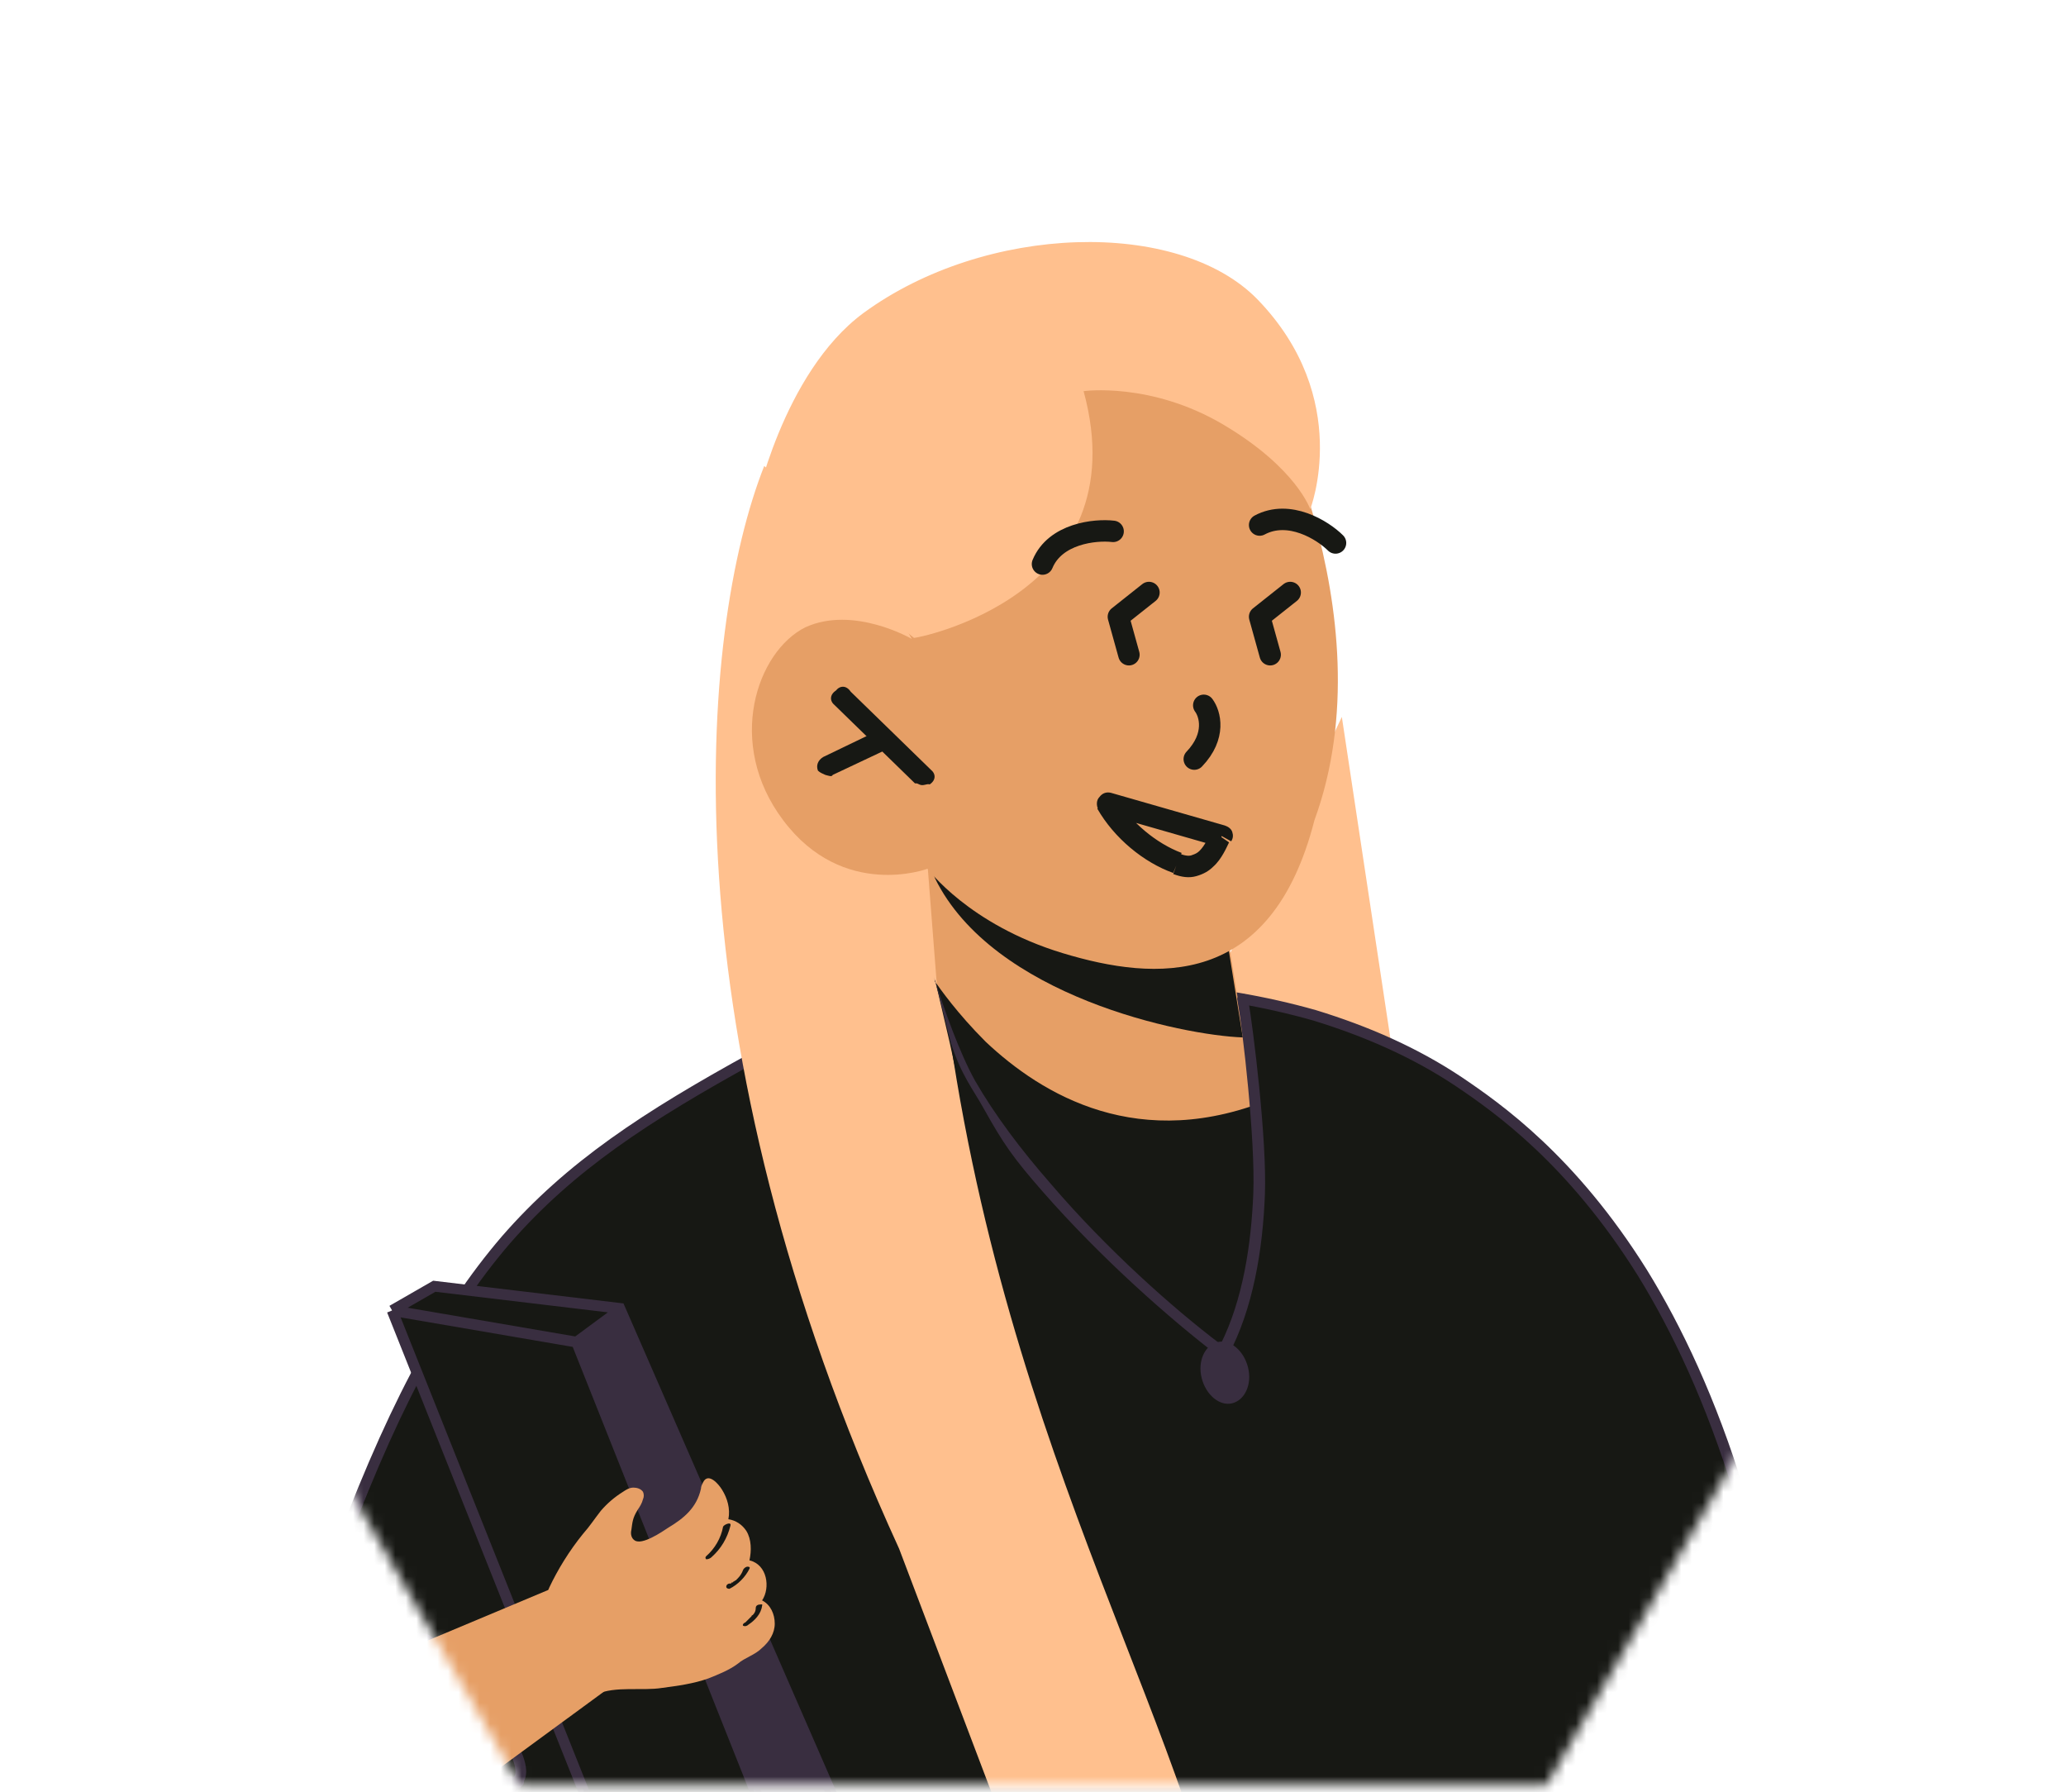 <svg width="196" height="170" viewBox="0 0 196 170" fill="none" xmlns="http://www.w3.org/2000/svg">
<g clip-path="url(#clip0_2063_5712)">
<mask id="mask0_2063_5712" style="mask-type:alpha" maskUnits="userSpaceOnUse" x="0" y="0" width="196" height="170">
<path d="M1.796 85.014L49.905 1.686L146.123 1.687L194.233 85.014L146.124 168.342L49.905 168.342L1.796 85.014Z" fill="#C4C4C4" stroke="#AE81FF" stroke-width="2"/>
</mask>
<g mask="url(#mask0_2063_5712)">
<g clip-path="url(#clip1_2063_5712)">
<mask id="mask1_2063_5712" style="mask-type:luminance" maskUnits="userSpaceOnUse" x="1" y="1" width="195" height="169">
<path d="M196 1H1V170H196V1Z" fill="white"/>
</mask>
<g mask="url(#mask1_2063_5712)">
<path d="M135 119L127.3 68L113.4 97.4C113.6 102.4 114.8 112.2 118.6 111.3C122.2 110.5 131.1 116.1 135 119Z" fill="#FFC08E"/>
</g>
<mask id="mask2_2063_5712" style="mask-type:luminance" maskUnits="userSpaceOnUse" x="1" y="1" width="195" height="169">
<path d="M196 1H1V170H196V1Z" fill="white"/>
</mask>
<g mask="url(#mask2_2063_5712)">
<path d="M114.8 175.4C114.6 175.5 114.5 175.5 114.2 175.6C114.2 175.6 114.2 175.6 114.1 175.6C113.9 175.6 113.7 175.7 113.4 175.8C106.4 177.5 99.1 178.3 91.6 178.3C85.5 178.3 79.5 177.8 73.8 176.6C73.7 176.6 73.6 176.6 73.4 176.5C71.1 176 62.1 174.3 52.8 173.2C47.8 172.6 42.6 172.2 38.4 172.3C36.3 172.3 34.3 172.5 32.8 172.8C31.2 173.1 29.9 173.6 29.1 174.4C28.4 175.1 28 175.1 27.9 175C27.8 175 27.7 174.9 27.6 174.7C27.5 174.5 27.4 174.2 27.3 173.8C26.9 172.3 26.9 169.6 27.3 166.5C27.6 163.4 28.2 159.9 29 156.7C29.7 153.5 30.6 150.8 31.4 149.2C36.9 134.1 41.9 124.7 48 117.6C54.1 110.6 61.3 105.9 71.5 100.3H71.6C72.1 99.8 72.8 99.3 73.7 98.9H73.8C73.8 98.9 73.8 98.9 73.9 98.9H74L74.1 98.8C78.3 96.6 86.1 94.6 95.4 93.8C104.6 93 115.2 93.6 124.7 96.3C129.6 97.8 134.2 99.8 138.4 102.6C142.1 105.1 149.1 110 155.8 120.7C162.4 131.4 168.7 147.9 170.8 173.7C169.5 174.7 167.4 175.4 164.8 175.8C162.1 176.2 158.9 176.4 155.6 176.5C154.9 176.5 154.3 176.5 153.6 176.6C151 176.7 148.4 176.8 146 177C143.1 177.2 140.5 177.7 138.7 178.6C137.5 179.2 135.8 179.3 133.8 179C131.8 178.7 129.6 178.2 127.4 177.5C127.1 177.4 126.8 177.3 126.5 177.2C124.6 176.7 122.6 176.1 120.8 175.8C118.4 175.2 116.4 175 114.8 175.4Z" fill="#171814" stroke="#392E40" stroke-width="1.017"/>
</g>
<mask id="mask3_2063_5712" style="mask-type:luminance" maskUnits="userSpaceOnUse" x="1" y="1" width="195" height="169">
<path d="M196 1H1V170H196V1Z" fill="white"/>
</mask>
<g mask="url(#mask3_2063_5712)">
<path d="M85.3 146.9C63 98.2 66.3 59.9 72.5 44.2L88.4 57.1C85.3 111.8 103.3 144.6 112.4 170.9H94.4L85.3 146.9Z" fill="#FFC08E"/>
</g>
<mask id="mask4_2063_5712" style="mask-type:luminance" maskUnits="userSpaceOnUse" x="1" y="1" width="195" height="169">
<path d="M196 1H1V170H196V1Z" fill="white"/>
</mask>
<g mask="url(#mask4_2063_5712)">
<path d="M39.8 155.4C41.4 155 46.7 162.6 46.7 162.6C46.7 162.6 50.3 167.2 49.2 168.8" fill="#171814"/>
<path d="M39.8 155.4C41.4 155 46.7 162.6 46.7 162.6C46.7 162.6 50.3 167.2 49.2 168.8" stroke="#392E40" stroke-width="1.017" stroke-linecap="round" stroke-linejoin="round"/>
</g>
<mask id="mask5_2063_5712" style="mask-type:luminance" maskUnits="userSpaceOnUse" x="1" y="1" width="195" height="169">
<path d="M196 1H1V170H196V1Z" fill="white"/>
</mask>
<g mask="url(#mask5_2063_5712)">
<path d="M88 82.1L88.9 93.7C88.9 93.7 93.2 111.1 106.5 111.5C116.3 112 119.8 109.7 119.8 109.7L118 98.3L116.2 87.1L92 82.8L88 82.1Z" fill="#E69F66"/>
</g>
<mask id="mask6_2063_5712" style="mask-type:luminance" maskUnits="userSpaceOnUse" x="1" y="1" width="195" height="169">
<path d="M196 1H1V170H196V1Z" fill="white"/>
</mask>
<g mask="url(#mask6_2063_5712)">
<path d="M88 81.2C88 81.9 88.5 82.6 88.7 83.3C94.2 94.5 112.2 98.2 117.9 98.4L116.1 87.2L88 81.2Z" fill="#171814"/>
</g>
<mask id="mask7_2063_5712" style="mask-type:luminance" maskUnits="userSpaceOnUse" x="1" y="1" width="195" height="169">
<path d="M196 1H1V170H196V1Z" fill="white"/>
</mask>
<g mask="url(#mask7_2063_5712)">
<path d="M119.3 35.5C119.3 35.5 131.9 58.1 124.7 77.8C120.6 93.8 109.7 93.1 100.8 90.4C91.9 87.7 88 82.4 88 82.4C88 82.4 80 85.4 74.3 77.8C68.8 70.5 71.8 61.8 76.4 59.5C81 57.4 86.5 60.6 86.5 60.6L81.9 52.4C82.3 52.6 99.4 10.4 119.3 35.5Z" fill="#E69F66"/>
</g>
<mask id="mask8_2063_5712" style="mask-type:luminance" maskUnits="userSpaceOnUse" x="1" y="1" width="195" height="169">
<path d="M196 1H1V170H196V1Z" fill="white"/>
</mask>
<g mask="url(#mask8_2063_5712)">
<path d="M105.1 76.2L105.4 75.2C105 75.1 104.6 75.2 104.3 75.6C104 75.9 104 76.4 104.2 76.8L105.1 76.2ZM115.9 79.3L116.8 79.8C117 79.5 117 79.2 116.9 78.9C116.8 78.6 116.5 78.4 116.2 78.3L115.9 79.3ZM104.8 77.2L115.6 80.3L116.2 78.3L105.4 75.2L104.8 77.2ZM115 78.8C114.6 79.5 114.3 80.2 113.8 80.7C113.6 80.9 113.4 81 113.1 81.1C112.9 81.2 112.5 81.2 112 81L111.3 82.9C112.1 83.2 112.8 83.3 113.5 83.1C114.2 82.9 114.7 82.6 115.1 82.2C115.9 81.5 116.4 80.3 116.6 79.9L115 78.8ZM112.1 80.9C109.7 80 107.3 78 105.9 75.7L104.1 76.7C105.7 79.5 108.5 81.8 111.3 82.8L112.1 80.9Z" fill="#171814"/>
</g>
<mask id="mask9_2063_5712" style="mask-type:luminance" maskUnits="userSpaceOnUse" x="1" y="1" width="195" height="169">
<path d="M196 1H1V170H196V1Z" fill="white"/>
</mask>
<g mask="url(#mask9_2063_5712)">
<path d="M87.2 74.4C87 74.3 87 74.3 86.8 74.3L79.2 66.9C78.7 66.5 78.7 65.9 79.3 65.5C79.7 65 80.3 65 80.7 65.6L88.3 73C88.8 73.4 88.8 74 88.2 74.4C87.9 74.3 87.6 74.6 87.2 74.4Z" fill="#171814"/>
</g>
<mask id="mask10_2063_5712" style="mask-type:luminance" maskUnits="userSpaceOnUse" x="1" y="1" width="195" height="169">
<path d="M196 1H1V170H196V1Z" fill="white"/>
</mask>
<g mask="url(#mask10_2063_5712)">
<path d="M78.3 73.5C78.1 73.4 77.8 73.3 77.6 73.1C77.4 72.6 77.6 72.1 78.1 71.8L83.5 69.2C84 69 84.5 69.2 84.8 69.7C85 70.2 84.8 70.7 84.3 71L79 73.5C78.9 73.7 78.7 73.6 78.3 73.5Z" fill="#171814"/>
</g>
<mask id="mask11_2063_5712" style="mask-type:luminance" maskUnits="userSpaceOnUse" x="1" y="1" width="195" height="169">
<path d="M196 1H1V170H196V1Z" fill="white"/>
</mask>
<g mask="url(#mask11_2063_5712)">
<path d="M102.8 37.1C102.8 37.1 109.2 36.2 116.1 40.3C123 44.4 124.3 48.3 124.3 48.3C124.3 48.3 128.4 37.8 119.3 28.4C111.8 20.7 93.5 21.2 81.9 29.7C74.2 35.4 71.6 48.2 71.6 48.2L86.7 60.5C86.8 60.6 108.1 56.5 102.8 37.1Z" fill="#FFC08E"/>
</g>
<mask id="mask12_2063_5712" style="mask-type:luminance" maskUnits="userSpaceOnUse" x="1" y="1" width="195" height="169">
<path d="M196 1H1V170H196V1Z" fill="white"/>
</mask>
<g mask="url(#mask12_2063_5712)">
<path d="M101.5 115.9L93.2 106.1L91.1 103.5L90.1 98.9L88.7 92.9C88.7 92.9 88.7 92.9 88.7 93.1C89.2 93.8 90.8 96.1 93.5 98.8C98.8 103.8 108.1 109.5 120.9 104.1C123 103.2 124.1 103.6 124.3 105.5C134.5 136.6 112.3 140.7 101.5 115.9Z" fill="#171814"/>
</g>
<mask id="mask13_2063_5712" style="mask-type:luminance" maskUnits="userSpaceOnUse" x="1" y="1" width="195" height="169">
<path d="M196 1H1V170H196V1Z" fill="white"/>
</mask>
<g mask="url(#mask13_2063_5712)">
<path fill-rule="evenodd" clip-rule="evenodd" d="M83 179.6L77.1 183.6L54.7 127.3L58.9 124.2L83 179.6Z" fill="#392E40"/>
</g>
<mask id="mask14_2063_5712" style="mask-type:luminance" maskUnits="userSpaceOnUse" x="1" y="1" width="195" height="169">
<path d="M196 1H1V170H196V1Z" fill="white"/>
</mask>
<g mask="url(#mask14_2063_5712)">
<path d="M54.7 127.3L37.2 124.3L60 181.5L76.2 184L77 183.6L54.7 127.3Z" fill="#171814"/>
</g>
<mask id="mask15_2063_5712" style="mask-type:luminance" maskUnits="userSpaceOnUse" x="1" y="1" width="195" height="169">
<path d="M196 1H1V170H196V1Z" fill="white"/>
</mask>
<g mask="url(#mask15_2063_5712)">
<path d="M37.2 124.3L54.7 127.3L58.9 124.2L41.2 122L37.2 124.3Z" fill="#171814"/>
</g>
<mask id="mask16_2063_5712" style="mask-type:luminance" maskUnits="userSpaceOnUse" x="1" y="1" width="195" height="169">
<path d="M196 1H1V170H196V1Z" fill="white"/>
</mask>
<g mask="url(#mask16_2063_5712)">
<path d="M37.2 124.3L54.7 127.3M37.2 124.3L41.2 122L58.8 124.1L83 179.6L77.1 183.6L54.7 127.3M37.2 124.3L60 181.5L76.2 184L77 183.6M54.7 127.3L58.9 124.2" stroke="#392E40" stroke-width="1.017"/>
</g>
<mask id="mask17_2063_5712" style="mask-type:luminance" maskUnits="userSpaceOnUse" x="1" y="1" width="195" height="169">
<path d="M196 1H1V170H196V1Z" fill="white"/>
</mask>
<g mask="url(#mask17_2063_5712)">
<path d="M32 159.2L53.7 150.1L59 159.2L30.9 179.8C30.9 179.8 25.7 179.8 25.7 172.5C25.6 164.6 29.2 160.4 32 159.2Z" fill="#E69F66"/>
</g>
<mask id="mask18_2063_5712" style="mask-type:luminance" maskUnits="userSpaceOnUse" x="1" y="1" width="195" height="169">
<path d="M196 1H1V170H196V1Z" fill="white"/>
</mask>
<g mask="url(#mask18_2063_5712)">
<path d="M105.6 50.4C103.9 50.2 100.1 50.6 98.9 53.5" stroke="#171814" stroke-width="2.034" stroke-linecap="round"/>
</g>
<mask id="mask19_2063_5712" style="mask-type:luminance" maskUnits="userSpaceOnUse" x="1" y="1" width="195" height="169">
<path d="M196 1H1V170H196V1Z" fill="white"/>
</mask>
<g mask="url(#mask19_2063_5712)">
<path d="M126.7 51.5C125.5 50.3 122.3 48.3 119.5 49.8" stroke="#171814" stroke-width="2.034" stroke-linecap="round"/>
</g>
<mask id="mask20_2063_5712" style="mask-type:luminance" maskUnits="userSpaceOnUse" x="1" y="1" width="195" height="169">
<path d="M196 1H1V170H196V1Z" fill="white"/>
</mask>
<g mask="url(#mask20_2063_5712)">
<path fill-rule="evenodd" clip-rule="evenodd" d="M88.6 92.7C89.6 95.8 91 99.8 92.5 102.5C94.4 105.8 96.9 109.1 99.7 112.3C105 118.5 111.3 124.1 115.8 127.5C117.9 123.3 118.7 118.1 118.9 113.2C119.1 108.1 117.9 97.7 117.4 94.9C117.3 94.6 117.5 94.4 117.8 94.3C118.1 94.2 118.3 94.4 118.4 94.7C118.9 97.6 120.2 108.1 120 113.3C119.8 118.5 118.9 124.1 116.5 128.6L116.2 129.1L115.7 128.7C111.1 125.2 104.5 119.4 98.9 113C96.1 109.8 95.2 108.5 93.3 105.1C92.3 103.3 91.2 102 90.2 98.9C90.1 98.6 89.1 94.3 88.6 92.7Z" fill="#392E40"/>
</g>
<mask id="mask21_2063_5712" style="mask-type:luminance" maskUnits="userSpaceOnUse" x="1" y="1" width="195" height="169">
<path d="M196 1H1V170H196V1Z" fill="white"/>
</mask>
<g mask="url(#mask21_2063_5712)">
<path d="M109 56.2L106.1 58.5L107.1 62.1" stroke="#171814" stroke-width="2.034" stroke-linecap="round" stroke-linejoin="round"/>
</g>
<mask id="mask22_2063_5712" style="mask-type:luminance" maskUnits="userSpaceOnUse" x="1" y="1" width="195" height="169">
<path d="M196 1H1V170H196V1Z" fill="white"/>
</mask>
<g mask="url(#mask22_2063_5712)">
<path d="M122.4 56.2L119.5 58.5L120.5 62.1" stroke="#171814" stroke-width="2.034" stroke-linecap="round" stroke-linejoin="round"/>
</g>
<mask id="mask23_2063_5712" style="mask-type:luminance" maskUnits="userSpaceOnUse" x="1" y="1" width="195" height="169">
<path d="M196 1H1V170H196V1Z" fill="white"/>
</mask>
<g mask="url(#mask23_2063_5712)">
<path d="M114.2 66.9C114.8 67.7 115.4 69.8 113.3 72" stroke="#171814" stroke-width="2.034" stroke-linecap="round"/>
</g>
<mask id="mask24_2063_5712" style="mask-type:luminance" maskUnits="userSpaceOnUse" x="1" y="1" width="195" height="169">
<path d="M196 1H1V170H196V1Z" fill="white"/>
</mask>
<g mask="url(#mask24_2063_5712)">
<path d="M116.9 133.1C118.1 132.8 118.8 131.3 118.4 129.7C118 128.1 116.7 127 115.5 127.3C114.3 127.6 113.6 129.1 114 130.7C114.4 132.3 115.7 133.4 116.9 133.1Z" fill="#392E40"/>
</g>
<mask id="mask25_2063_5712" style="mask-type:luminance" maskUnits="userSpaceOnUse" x="1" y="1" width="195" height="169">
<path d="M196 1H1V170H196V1Z" fill="white"/>
</mask>
<g mask="url(#mask25_2063_5712)">
<path d="M55.3 145.5C56 144.7 56.3 144.2 57 143.3C57.6 142.6 58.3 142 59.1 141.5C59.4 141.3 59.7 141.1 60.1 141.1C60.4 141.1 60.8 141.2 61 141.5C61.1 141.7 61.1 142 61 142.2C60.9 142.6 60.7 142.9 60.5 143.2C60 144 60 144.4 59.9 145.1C59.8 145.5 59.9 145.9 60.2 146.1C60.9 146.6 62.8 145.3 63.4 144.9C64.9 144 66.1 143 66.5 141.2C66.5 141 66.6 140.8 66.7 140.6C67.2 139.6 68.2 140.8 68.5 141.3C69 142.1 69.3 143.1 69.1 144.1C69.8 144.2 70.4 144.6 70.8 145.2C71.3 146 71.3 147.1 71.1 148C72.8 148.4 73.1 150.6 72.3 151.8C73.1 152.2 73.5 153.1 73.5 154C73.5 154.9 73 155.7 72.3 156.3C71.6 157 70.7 157.2 70 157.8C69.2 158.4 68.2 158.8 67.2 159.2C65.8 159.7 64.3 159.9 62.8 160.1C60.9 160.4 58.4 159.9 56.6 160.7C55.8 161.1 54.1 160.8 53.2 160.6C52.3 160.4 53 160.9 52.6 160.1C52.1 159.1 51.7 158.1 51.2 157.1C51 156.6 50.8 156.1 50.7 155.6C50.6 155 50.8 154.3 51 153.7C51.3 152.6 51.7 151.6 52.1 150.6C52.9 148.9 54 147.1 55.3 145.5Z" fill="#E69F66"/>
<path d="M67 147.6C67.8 146.9 68.4 145.9 68.6 144.8C68.7 144.6 69.4 144.3 69.3 144.7C69 145.9 68.4 146.9 67.5 147.7C67.4 147.8 67.2 147.9 67 147.9C66.9 147.8 66.9 147.7 67 147.6Z" fill="#171814"/>
<path d="M68.9 150.5C68.9 150.3 69.1 150.2 69.2 150.2C69.1 150.2 69.3 150.2 69.3 150.2C69.3 150.2 69.4 150.2 69.4 150.1C69.4 150.1 69.4 150.1 69.5 150.1L69.6 150C69.7 150 69.7 149.9 69.8 149.9L69.9 149.8L70 149.7C70.2 149.5 70.4 149.2 70.5 148.9C70.6 148.7 70.8 148.6 70.9 148.6C71 148.6 71.2 148.6 71.1 148.8C70.7 149.6 70 150.3 69.2 150.7C69.2 150.7 68.9 150.7 68.9 150.5Z" fill="#171814"/>
<path d="M70.7 153.9C70.8 153.8 70.8 153.8 70.9 153.7L71 153.6C71.1 153.5 71.1 153.5 71.2 153.4L71.3 153.3C71.3 153.3 71.3 153.2 71.4 153.2C71.6 153 71.7 152.8 71.7 152.5C71.7 152.3 71.9 152.2 72 152.2C72.1 152.2 72.4 152.1 72.3 152.3C72.2 153.1 71.6 153.7 71 154.1C70.9 154.2 70.7 154.3 70.5 154.2C70.4 154.1 70.6 153.9 70.7 153.9Z" fill="#171814"/>
</g>
<mask id="mask26_2063_5712" style="mask-type:luminance" maskUnits="userSpaceOnUse" x="1" y="1" width="195" height="169">
<path d="M196 1H1V170H196V1Z" fill="white"/>
</mask>
<g mask="url(#mask26_2063_5712)">
<path d="M39.9 155.4C37.1 157.2 41.6 169.9 49.2 169C49.2 169 44.2 173.8 37.7 177.1C34 179.1 25.6 176.9 25 171.9C24.4 166.9 27.4 159.4 39.9 155.4Z" fill="#171814" stroke="#392E40" stroke-width="1.017" stroke-linecap="round" stroke-linejoin="round"/>
</g>
</g>
</g>
</g>
<defs>
<clipPath id="clip0_2063_5712">
<rect width="196" height="170" fill="white"/>
</clipPath>
<clipPath id="clip1_2063_5712">
<rect width="195" height="169" fill="white" transform="translate(1 1)"/>
</clipPath>
</defs>
</svg>
